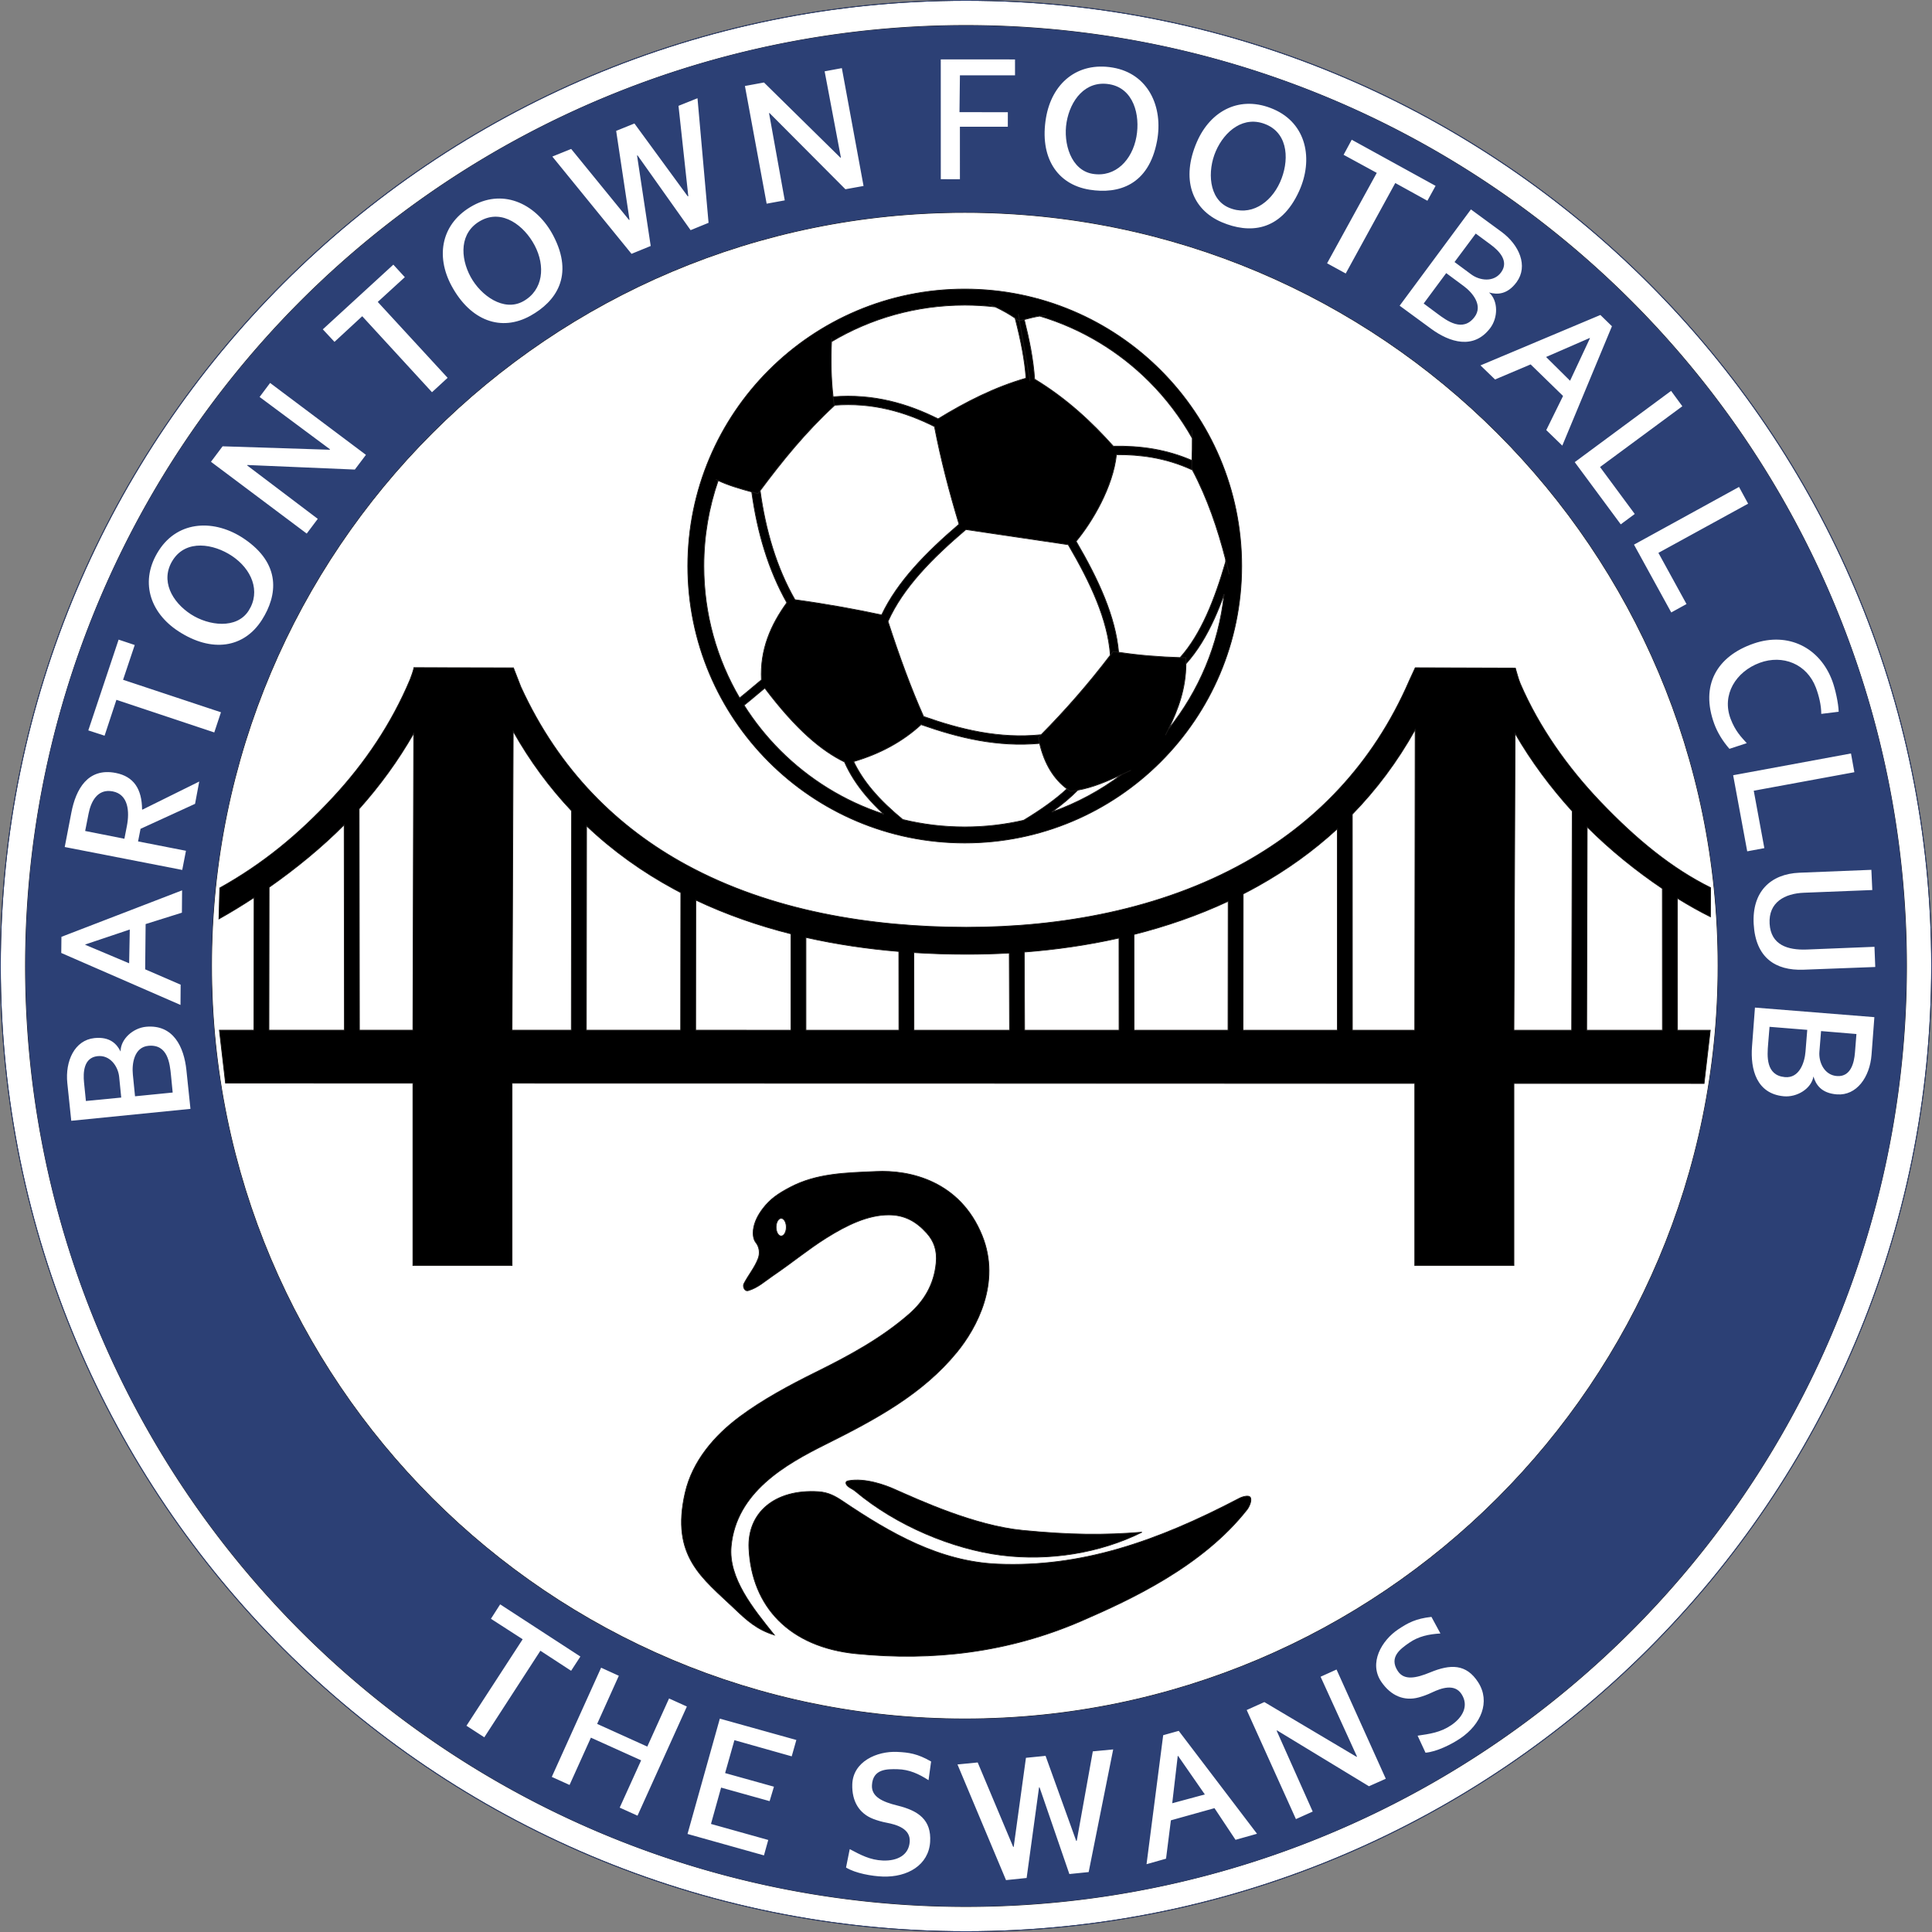 <svg width="300" height="300" viewBox="0 0 545.541 545.541" xmlns="http://www.w3.org/2000/svg"><rect x="0" y="0" width="545.541" height="545.541" fill="#808080" stroke="none"/><g transform="translate(-24.867 -148.174)"><g><path d="m 297.638,148.282 c 150.585,0 272.663,122.078 272.663,272.663 0,150.585 -122.078,272.663 -272.663,272.663 -150.585,0 -272.663,-122.078 -272.663,-272.663 0,-150.585 122.078,-272.663 272.663,-272.663 z" style="fill:#fff;fill-rule:evenodd;stroke:#1b1918;stroke-width:.216;stroke-linecap:butt;stroke-linejoin:miter;stroke-dasharray:none"/><path d="M 297.301,633.555 A 212.701,212.701 0 0 1 84.6,420.854 212.701,212.701 0 1 1 297.301,633.555 Z" style="fill:none;stroke:#1b1918;stroke-width:.216;stroke-linecap:butt;stroke-linejoin:miter;stroke-dasharray:none"/><path d="m 297.301,208.153 c -117.471,0 -212.701,95.23 -212.701,212.701 0,117.471 95.23,212.701 212.701,212.701 117.471,0 212.701,-95.23 212.701,-212.701 0,-117.471 -95.23,-212.701 -212.701,-212.701 z" style="fill:#fff;fill-rule:evenodd;stroke:#1b1918;stroke-width:.216;stroke-linecap:butt;stroke-linejoin:miter;stroke-dasharray:none"/><path d="m 297.286,234.337 c -13.743,0 -26.606,3.764 -37.617,10.315 -0.233,5.321 -0.134,10.495 0.447,15.563 5.669,-0.463 10.986,0.015 16.036,1.2 4.75,1.115 9.26,2.857 13.603,5.031 7.834,-4.802 15.971,-8.938 24.83,-11.485 -0.179,-2.532 -0.536,-5.145 -1.024,-7.816 -0.541,-2.965 -1.251,-6.028 -2.058,-9.147 -1.717,-1.165 -3.615,-2.226 -5.578,-3.159 -2.834,-0.331 -5.716,-0.502 -8.639,-0.502 z m 73.241,81.66 c -0.854,2.38 -1.769,4.676 -2.762,6.862 -2.214,4.874 -4.819,9.213 -8.012,12.748 -0.045,7.117 -2.234,12.904 -4.911,18.387 8.518,-10.648 14.144,-23.71 15.685,-37.997 z m -12.43,17.858 c 2.952,-3.307 5.387,-7.386 7.475,-11.984 2.083,-4.586 3.818,-9.682 5.374,-15.04 -0.004,-0.235 -0.008,-0.469 -0.014,-0.704 l -3e-4,-6e-4 c -2.239,-8.706 -5.12,-17.2 -9.363,-25.239 -3.808,-1.77 -7.594,-2.891 -11.364,-3.548 -3.376,-0.589 -6.738,-0.806 -10.089,-0.784 -0.961,9.076 -6.795,18.965 -11.381,24.472 3.118,5.346 5.934,10.685 8.068,16.005 2.06,5.133 3.484,10.245 3.933,15.326 5.67,0.851 11.469,1.316 17.362,1.497 z m -19.705,-0.681 c -0.363,-5.018 -1.759,-10.109 -3.821,-15.247 -2.115,-5.272 -4.937,-10.598 -8.066,-15.947 l -28.899,-4.275 c -4.718,4.025 -9.172,8.133 -12.975,12.443 -3.75,4.25 -6.88,8.708 -9.021,13.495 3.252,10.023 6.592,19.092 10.05,26.843 5.245,1.846 10.562,3.429 16.046,4.407 5.521,0.983 11.206,1.351 17.146,0.749 6.758,-6.814 13.406,-14.411 19.539,-22.468 z m -104.678,12.084 c 1.236,-0.983 2.497,-2.044 3.706,-3.062 0.865,-0.728 1.706,-1.436 2.453,-2.049 -0.434,-8.558 2.633,-15.511 7.175,-21.788 -2.565,-4.547 -4.665,-9.487 -6.322,-14.801 -1.605,-5.143 -2.796,-10.64 -3.594,-16.471 -3.339,-0.914 -6.647,-1.876 -9.47,-3.216 -2.621,7.562 -4.047,15.684 -4.047,24.138 0,13.591 3.681,26.321 10.098,37.25 z m 7.11,-2.784 c -0.608,0.502 -1.227,1.023 -1.86,1.557 -1.322,1.113 -2.703,2.276 -3.989,3.295 2.929,4.633 6.36,8.917 10.217,12.774 8.088,8.088 18.048,14.303 29.174,17.942 -1.806,-1.683 -3.497,-3.428 -5.035,-5.257 -2.455,-2.921 -4.511,-6.046 -6.007,-9.457 -6.357,-3.093 -13.537,-8.964 -22.5,-20.854 z m 25.091,20.746 c 1.361,2.864 3.15,5.52 5.252,8.021 2.485,2.957 5.419,5.709 8.61,8.343 5.612,1.368 11.475,2.093 17.508,2.093 5.717,0 11.282,-0.651 16.624,-1.884 2.354,-1.418 4.69,-2.928 6.894,-4.529 1.913,-1.388 3.719,-2.838 5.341,-4.345 -3.574,-2.671 -6.308,-6.82 -7.72,-12.825 -5.947,0.537 -11.626,0.151 -17.132,-0.83 -5.587,-0.995 -11.002,-2.605 -16.341,-4.481 -5.215,4.797 -11.583,8.25 -19.037,10.436 z m 63.288,8.071 c -2.06,2.1 -4.442,4.074 -6.988,5.922 l -0.378,0.273 c 7.124,-2.517 13.745,-6.099 19.672,-10.555 -3.974,1.837 -7.979,3.583 -12.307,4.36 z m 10.027,-97.126 c 3.782,-0.07 7.574,0.139 11.379,0.802 3.59,0.625 7.197,1.653 10.825,3.226 0.065,-2.081 0.127,-4.18 0.098,-6.261 -3.313,-5.888 -7.412,-11.275 -12.154,-16.018 -8.507,-8.507 -19.086,-14.943 -30.914,-18.487 -1.469,0.223 -2.901,0.6 -4.375,0.984 0.707,2.799 1.334,5.574 1.834,8.311 0.531,2.908 0.912,5.751 1.086,8.503 9.107,5.514 16.196,12.207 22.221,18.941 z m -78.803,-11.562 0.016,0.114 c -8.192,7.573 -14.668,15.605 -20.935,24.001 0.78,5.711 1.945,11.092 3.514,16.123 1.648,5.284 3.744,10.181 6.308,14.668 9.553,1.317 17.363,2.779 24.483,4.299 2.229,-4.702 5.342,-9.08 9.021,-13.25 3.801,-4.308 8.194,-8.384 12.837,-12.362 -2.747,-9.046 -5.129,-18.214 -6.939,-27.573 -4.199,-2.105 -8.551,-3.789 -13.126,-4.864 -4.783,-1.123 -9.816,-1.581 -15.179,-1.156 z m -18.441,-9.896 c 14.152,-14.152 33.704,-22.906 55.299,-22.906 21.596,0 41.147,8.754 55.299,22.906 14.152,14.153 22.906,33.704 22.906,55.299 0,21.596 -8.754,41.147 -22.906,55.299 -14.152,14.152 -33.704,22.906 -55.299,22.906 -21.596,0 -41.147,-8.754 -55.299,-22.906 -14.152,-14.152 -22.906,-33.704 -22.906,-55.299 0,-21.595 8.754,-41.147 22.906,-55.299 z" style="fill:#000;fill-rule:evenodd;stroke:#1b1918;stroke-width:.216;stroke-linecap:butt;stroke-linejoin:miter;stroke-dasharray:none"/><path d="M226.975 283.529c3.444 1.765 7.712 2.892 11.906 4.031 6.463-8.701 13.097-17.018 21.562-24.844-.913-6.184-1.063-12.519-.726-19.078M303.968 233.959c3.093 1.314 6.118 2.951 8.648 4.828 2.625-.648 5.039-1.417 7.664-1.547M361.46 269.631c.187 3.594 0 7.281-.093 10.875 5.039 9.436 8.181 19.503 10.594 29.813M344.209 365.679c-5.512 2.542-10.955 5.292-17.11 5.907-4.378-2.845-7.647-7.693-9.024-15.164 7.32-7.308 14.531-15.545 21.117-24.305 6.678 1.09 13.54 1.628 20.531 1.781.359 8.706-2.485 15.422-5.766 21.868M312.394 236.822l3.328 18.985" style="fill:none;stroke:#1b1918;stroke-width:.216;stroke-linecap:butt;stroke-linejoin:miter;stroke-dasharray:none"/><path d="M247.049 318.357c-2.565-4.547-4.665-9.487-6.322-14.801-1.605-5.143-2.796-10.64-3.594-16.471-3.34-.914-6.646-1.876-9.47-3.216-2.621 7.562-4.047 15.684-4.047 24.138 0 13.591 3.681 26.321 10.098 37.25 1.236-.983 2.497-2.044 3.706-3.062.865-.728 1.706-1.436 2.453-2.049-.434-8.558 2.633-15.511 7.175-21.788zM263.325 363.327c-6.357-3.093-13.537-8.964-22.5-20.854l-1.86 1.557c-1.322 1.113-2.703 2.276-3.989 3.295 2.929 4.633 6.36 8.917 10.217 12.774 8.088 8.088 18.048 14.303 29.174 17.942-1.806-1.683-3.497-3.428-5.035-5.257-2.455-2.921-4.511-6.046-6.007-9.457zM284.953 352.783c-5.215 4.797-11.583 8.25-19.037 10.436 1.361 2.864 3.15 5.52 5.252 8.021 2.485 2.957 5.419 5.709 8.61 8.343 5.612 1.368 11.475 2.093 17.508 2.093 5.717 0 11.282-.651 16.624-1.884 2.354-1.418 4.69-2.928 6.894-4.529 1.913-1.388 3.719-2.838 5.341-4.345-3.575-2.671-6.307-6.82-7.72-12.825-5.947.537-11.626.151-17.132-.83-5.587-.995-11.002-2.605-16.341-4.481zM329.204 371.29c-2.06 2.1-4.442 4.074-6.988 5.922l-.378.273c7.124-2.517 13.745-6.099 19.672-10.555-3.974 1.837-7.979 3.583-12.307 4.36zM301.707 354.892c5.521.983 11.206 1.351 17.146.749 6.758-6.814 13.406-14.411 19.539-22.468-.363-5.018-1.759-10.109-3.821-15.247-2.115-5.272-4.937-10.598-8.066-15.947l-28.899-4.275c-4.718 4.025-9.172 8.133-12.975 12.443-3.75 4.25-6.88 8.708-9.021 13.495 3.252 10.023 6.592 19.092 10.05 26.843 5.245 1.846 10.562 3.429 16.046 4.407zM359.754 335.607c-.045 7.117-2.234 12.904-4.911 18.387 8.518-10.648 14.144-23.71 15.685-37.997-.854 2.38-1.769 4.676-2.762 6.862-2.214 4.874-4.819 9.213-8.012 12.748zM370.933 306.127zm-30.196 26.231c5.67.851 11.469 1.316 17.362 1.497 2.952-3.307 5.387-7.386 7.475-11.984 2.083-4.586 3.818-9.682 5.374-15.04l-.014-.704c-2.239-8.706-5.12-17.2-9.363-25.239-3.808-1.77-7.594-2.891-11.364-3.548-3.376-.589-6.738-.806-10.089-.784-.961 9.076-6.795 18.965-11.381 24.472 3.118 5.346 5.934 10.685 8.068 16.005 2.06 5.133 3.484 10.245 3.933 15.326zM273.814 321.807c2.229-4.702 5.342-9.08 9.021-13.25 3.801-4.308 8.194-8.384 12.837-12.362-2.747-9.046-5.129-18.214-6.939-27.573-4.199-2.105-8.551-3.789-13.126-4.864-4.783-1.123-9.816-1.581-15.179-1.156.005.038.011.076.016.114-8.192 7.573-14.668 15.605-20.935 24.001.78 5.711 1.945 11.092 3.514 16.123 1.648 5.284 3.744 10.181 6.308 14.668 9.553 1.317 17.363 2.779 24.483 4.299zM317.01 255.224c9.107 5.514 16.196 12.207 22.221 18.941 3.782-.07 7.574.139 11.379.802 3.59.625 7.197 1.653 10.825 3.226.064-2.081.127-4.18.098-6.261-3.313-5.888-7.412-11.275-12.154-16.018-8.507-8.507-19.086-14.943-30.914-18.487-1.469.223-2.901.6-4.375.984.707 2.799 1.334 5.574 1.834 8.311.531 2.908.912 5.751 1.086 8.503zM289.755 266.446c7.834-4.802 15.971-8.938 24.83-11.485-.179-2.532-.536-5.145-1.024-7.816-.541-2.965-1.251-6.028-2.058-9.147-1.717-1.165-3.615-2.226-5.578-3.159-2.834-.331-5.716-.502-8.639-.502-13.743 0-26.606 3.764-37.617 10.315-.233 5.32-.133 10.495.447 15.563 5.669-.463 10.986.015 16.036 1.2 4.75 1.115 9.26 2.857 13.603 5.031z" style="fill:#fff;fill-rule:evenodd;stroke:#1b1918;stroke-width:.216;stroke-linecap:butt;stroke-linejoin:miter;stroke-dasharray:none"/><path d="m 246.894,494.694 c 0,1.381 -0.645,2.5 -1.44,2.5 -0.795,0 -1.44,-1.119 -1.44,-2.5 0,-1.381 0.645,-2.5 1.44,-2.5 0.795,0 1.44,1.119 1.44,2.5 z m -8.628,4.282 c 1.067,1.336 1.244,3.087 0.687,4.563 -0.975,2.584 -2.737,4.619 -4.047,7.156 -0.355,0.689 0.166,2.235 1.266,1.906 2.725,-0.814 4.589,-2.586 6.844,-4.125 6.083,-4.152 9.935,-7.453 15.187,-10.751 5.879,-3.691 11.812,-6.508 17.625,-6.5 4.404,0.006 7.685,1.757 10.719,5.125 2.085,2.315 2.984,4.952 2.656,8.438 -0.573,6.091 -3.401,10.773 -7.688,14.5 -7.762,6.75 -16.659,11.601 -26.313,16.375 -7.398,3.658 -14.935,7.719 -21.375,12.5 -7.173,5.324 -13.428,12.52 -15.5,21.562 -4.116,17.965 4.892,24.049 14.013,32.741 3.355,3.197 6.227,5.855 11.175,7.383 -5.983,-7.46 -13.035,-16.06 -12.188,-25.063 1.437,-15.257 15.31,-23.108 26.625,-28.75 14.291,-7.126 27.436,-14.212 37.125,-26.062 5.566,-6.807 12.498,-19.549 7.124,-32.876 -6.224,-15.433 -20.406,-18.614 -30,-18.125 -8.531,0.364 -16.722,0.513 -24.189,4.437 -3.513,1.846 -5.655,3.351 -7.656,5.937 -1.36,1.758 -2.518,3.865 -2.781,6.156 -0.126,1.094 -0.01,2.595 0.691,3.473 z" style="fill:#000;fill-rule:evenodd;stroke:#1b1918;stroke-width:.216;stroke-linecap:butt;stroke-linejoin:miter;stroke-dasharray:none"/><path d="m 255.97,569.383 c -12.457,-0.783 -20.1,6.062 -19.625,16.031 0.787,16.521 11.527,27.854 30.249,29.718 21.703,2.161 43.009,-0.323 63.625,-9.25 14.017,-6.07 34.215,-15.451 46.781,-31.438 0.606,-0.771 1.513,-2.734 0.859,-3.547 -0.444,-0.551 -2.1,-0.144 -3.031,0.344 -23.551,12.339 -44.817,19.566 -68.234,18.578 -16.425,-0.693 -30.337,-8.713 -43.751,-17.75 -2.018,-1.359 -4.04,-2.508 -6.873,-2.686 z" style="fill:#000;fill-rule:evenodd;stroke:#1b1918;stroke-width:.216;stroke-linecap:butt;stroke-linejoin:miter;stroke-dasharray:none"/><path d="M313.754 580.319c13.394 1.294 22.771 1.375 33.562.5-11.786 5.9-26.265 8.214-39.75 6.5-13.591-1.728-29.584-8.29-41.25-18.125-.658-.555-1.386-.774-2.031-1.344-.613-.541-.874-1.35.062-1.531 4.927-.953 10.884 1.401 12.813 2.25 7.254 3.193 22.824 10.42 36.593 11.75zM86.92 398.905c12.104-6.761 22.046-14.885 31.974-25.562 8.966-9.643 16.534-20.802 21.789-33.318.225-.507 1.052-2.875 1.055-3.334l28.109.063c.694 1.785 1.388 3.569 2.082 5.354 10.848 23.701 27.427 39.816 46.864 50.361 23.732 12.876 51.765 17.516 78.919 17.537 26.48.02 54.775-4.946 78.707-18.341 19.452-10.889 36.043-27.383 46.422-51.356.551-1.195 1.103-2.39 1.654-3.586l28.266.094c.468 1.476.779 2.952 1.404 4.429 5.284 12.251 13.336 23.612 22.557 33.276 10.265 10.759 20.269 18.901 31.166 24.295l-.035 8.237c-2.985-1.478-6.132-3.239-9.344-5.233l.021 37.262 9.274 0-1.75 15.032-53.698-.012v51.418h-28v-51.424l-254.898-.057v51.481h-28v-51.488l-52.905-.012-1.734-14.953 9.749 0.0.046-37.456c-3.357 2.208-6.696 4.238-9.924 6.041zm13.882 40.161 21.317.001-.072-57.984c-6.257 6.319-13.673 12.381-21.195 17.649zm147.402.005-.001-27.196c-9.259-2.338-18.279-5.469-26.859-9.536l-.042 36.73zm4.234-26.185.001 26.185 26.26.001-.024-22.226c-8.818-.736-17.616-2.019-26.237-3.96zm216.227 26.193.155-61.845c-6.067-6.684-11.587-14.074-16.133-21.955l-.333 83.799zm4.379-57.398-.144 57.398 21.392.001-.022-40.002c-7.316-4.922-14.754-10.912-21.226-17.397zm-70.546 57.396-.013-56.863c-6.864 6.327-14.374 11.663-22.33 16.116-1.402.785-2.817 1.542-4.246 2.272l-.044 38.474zm4.222-60.98.014 60.98 17.62.001.117-84.864c-5.064 9.094-11.051 17.015-17.751 23.883zm-35.09 60.978.042-36.401c-8.54 3.989-17.481 7.07-26.596 9.369l.021 27.031zm-30.768-.001-.02-26.021c-8.851 1.991-17.834 3.273-26.746 3.958l.081 22.062zm-30.921-.001-.079-21.779c-4.078.229-8.134.338-12.149.335-4.913-.004-9.856-.154-14.801-.47l.024 21.914zm-183.586-.007 15.102.001.23-83.814c-4.386 7.699-9.6 14.822-15.41 21.325zm59.839.002.066-61.937c-6.153-6.514-11.696-13.964-16.48-22.455l-.322 84.392zm4.297-57.694-.062 57.694 26.638.001.044-38.833c-.658-.342-1.314-.689-1.966-1.042-8.85-4.802-17.147-10.687-24.655-17.82z" style="fill:#000;fill-rule:evenodd;stroke:#1b1918;stroke-width:.216;stroke-linecap:butt;stroke-linejoin:miter;stroke-dasharray:none"/><path d="M 297.638,686.521 A 265.576,265.576 0 0 1 32.062,420.945 265.576,265.576 0 1 1 297.638,686.521 Z" style="fill:none;stroke:#1b1918;stroke-width:.216;stroke-linecap:butt;stroke-linejoin:miter;stroke-dasharray:none"/><path d="m 297.638,148.282 c 150.585,0 272.663,122.078 272.663,272.663 0,150.585 -122.078,272.663 -272.663,272.663 -150.585,0 -272.663,-122.078 -272.663,-272.663 0,-150.585 122.078,-272.663 272.663,-272.663 z" style="fill:none;stroke:#2c4075;stroke-width:.216;stroke-linecap:butt;stroke-linejoin:miter;stroke-dasharray:none"/><path d="m 297.301,633.555 c -117.471,0 -212.701,-95.23 -212.701,-212.701 0,-117.471 95.23,-212.701 212.701,-212.701 117.471,0 212.701,95.23 212.701,212.701 0,117.471 -95.23,212.701 -212.701,212.701 z m 0.337,52.966 c 146.674,0 265.576,-118.902 265.576,-265.576 0,-146.674 -118.902,-265.576 -265.576,-265.576 -146.674,0 -265.576,118.902 -265.576,265.576 0,146.674 118.902,265.576 265.576,265.576 z" style="fill:#2c4075;fill-rule:evenodd"/></g><path d="M281.747 668.186c.222-3.595-3.566-4.771-6.529-5.33-1.311-.247-2.614-.625-3.778-1.073-3.918-1.511-6.059-4.923-5.914-9.757.194-6.459 6.981-9.43 12.675-9.165 3.263.151 5.733.487 9.583 2.706l-.725 5.279c-2.737-1.764-5.431-3.018-8.719-3.095-2.981-.07-7.012-.145-7.26 4.523-.173 3.263 2.968 4.694 7.19 5.733 5.961 1.468 9.641 4.035 9.239 10.275-.419 6.514-6.368 10.025-13.374 9.775-3.08-.11-7.725-.915-10.373-2.549l1.043-5.194c3.025 1.591 5.695 3.081 9.395 3.219 3.983.149 7.308-1.479 7.547-5.349zm-56.121-4.986 16.172 4.526-1.213 4.356-21.582-6.053 9.123-32.563 21.607 6.027-1.309 4.621-16.179-4.568-2.63 9.293 13.791 3.844-1.223 4.08-13.699-3.826zm-32.142-28.247 14.159 6.406 6.146-13.589 5.03 2.278-13.937 30.821-5.029-2.275 6.051-13.355-14.184-6.401-6.027 13.355-5.019-2.275 13.93-30.836 5.002 2.279zm-31.864 3.784-5.036-3.261 15.871-24.426-8.964-5.779 2.605-4.074 22.653 14.734-2.616 4.023-8.676-5.659zm156.644 14.138-3.505 25.585-5.823.602-13.706-32.659 5.709-.563 10.026 23.848.141-.013 3.458-25.145 5.541-.552 8.646 23.995.159-.014 4.537-25.252 5.752-.549-6.924 34.634-5.45.557-8.419-24.485zm39.161-8.861-1.555 13.346 9.206-2.487-7.554-10.887zm10.375 14.729-12.308 3.439-1.369 10.829-5.507 1.557 4.703-36.425 4.39-1.224 22.104 29.057-6.068 1.71zm40.118-14.497.13-.056-10.287-22.556 4.505-2.037 13.906 30.842-4.751 2.122-25.942-15.761-.13.056 10.189 22.85-4.738 2.132-13.902-30.802 4.987-2.246zm29.649-17.698c-1.946-3.03-5.696-1.739-8.416-.439-1.204.576-2.478 1.041-3.681 1.367-4.053 1.098-7.797-.389-10.538-4.373-3.662-5.325.056-11.733 4.805-14.886 2.721-1.807 4.913-2.996 9.329-3.482l2.537 4.686c-3.251.196-6.165.776-8.863 2.658-2.445 1.705-5.742 4.029-3.182 7.94 1.788 2.734 5.168 2.031 9.188.374 5.676-2.34 10.161-2.444 13.526 2.826 3.512 5.501.79 11.85-5.009 15.79-2.549 1.732-6.772 3.829-9.873 4.077l-2.229-4.806c3.38-.505 6.415-.882 9.481-2.958 3.3-2.234 5.019-5.513 2.925-8.775zM58.516 452.26c-.297-2.973-2.58-6.302-6.191-5.85-3.816.478-4.021 4.542-3.727 7.453l.526 5.199 9.975-.968zm4.48 5.474 10.632-1.059-.473-4.814c-.335-3.402-.888-8.854-6.326-8.386-4.13.356-4.747 5.109-4.449 8.092zm-4.077-12.635c-.034-3.525 3.544-6.682 7.258-7.003 7.662-.662 10.644 5.729 11.325 12.236l1.146 10.952-33.659 3.366-1.109-10.597c-.657-6.277 2.061-12.16 7.618-12.75 4.412-.469 6.359 1.658 7.422 3.795zm461.14-35.98c-.514-9.104 4.719-14.185 12.93-14.515l20.299-.817.258 5.706-19.331.766c-5.383.213-10.003 2.682-9.662 8.731.34 6.049 5.158 7.517 10.543 7.3l19.066-.768.224 5.7-20.265.767c-7.999.303-13.529-3.448-14.061-12.869zm-20.148-146.232-23.239 17.16 9.799 13.258-3.95 2.93-12.995-17.566 27.206-20.121zm37.723 79.492c-2.547-6.773-9.399-9.428-15.868-7.049-6.729 2.475-10.843 9.042-8.19 15.908 1.292 3.344 2.91 5.02 4.527 6.782l-4.893 1.603c-1.855-2.104-3.366-4.561-4.268-7.003-4.016-10.889.67-19.127 11.098-22.723 9.768-3.368 18.749 1.127 22.236 10.613.826 2.247 1.713 6.236 1.78 8.64l-4.914.607c.005-2.409-.672-5.157-1.507-7.378zm-488.683 72.583 12.383 5.216.179-9.534-12.561 4.219zm17.037-5.856-.13 12.778 10.018 4.334-.041 5.723-33.669-14.675.048-4.558 34.069-13.123-.05 6.304zM93.761 300.284c10.574 7.126 9.467 16.018 5.059 22.938-5.068 7.957-14.159 9.314-23.524 3.234-8.24-5.351-11.081-14.373-5.538-22.91 5.545-8.541 15.853-8.755 24.003-3.263zm-3.403 4.87c-5.196-3.457-12.861-4.72-16.642 1.101-3.782 5.824-.195 11.964 5.038 15.363 5.052 3.281 12.945 4.26 16.312-.989 3.518-5.485.834-11.789-4.708-15.475zm205.561-106.37-5.399-.007-.007-33.828 20.965.007.002 4.482h-15.558l-.124 10.405 13.655.02-.006 4.105-13.531-.004zm-177.94 76.386.086-.111-19.894-14.792 2.963-3.958 27.063 20.304-3.137 4.151-30.327-1.286-.086.112 19.95 15.097-3.121 4.154-27.04-20.27 3.285-4.374zm86.776-83.074 3.852 25.535-5.417 2.22-22.359-27.469 5.319-2.15 16.344 20.053.131-.052-3.772-25.1 5.16-2.091 15.061 20.583.148-.058-2.767-25.506 5.364-2.15 3.123 35.181-5.072 2.071-14.981-21.118zm-117.494 157.205-1.889 5.695-27.634-9.213-3.337 10.13-4.599-1.496 8.558-25.632 4.551 1.52-3.293 9.821zm-26.568 32.125c.801-4.112.422-8.932-3.994-9.786-4.351-.841-6.164 2.95-6.817 6.269l-.967 4.909 11.079 2.198zm-3.11-14.985c4.996.991 7.362 4.462 7.401 10.317l.126.025 16.016-7.926-1.181 6.299-15.392 7.051-.701 3.561 13.524 2.643-1.053 5.407-33.18-6.471 1.875-9.731c1.26-6.535 4.605-12.754 12.565-11.176zm93.678-111.579-4.413 4.064-19.7-21.458-7.83 7.241-3.297-3.538 19.915-18.267 3.243 3.536-7.643 6.992zm29.861-40.105c5.904 11.303.695 18.593-6.477 22.579-8.247 4.583-16.887 1.446-22.224-8.361-4.697-8.63-2.897-17.916 6.043-22.782 8.944-4.869 18.109-.147 22.659 8.563zm-5.312 2.662c-2.922-5.514-9.06-10.276-15.157-6.958-6.098 3.319-5.87 10.426-2.888 15.908 2.88 5.291 9.354 9.911 14.814 6.899 5.706-3.147 6.348-9.968 3.232-15.85zm86.367-24.72.139-.023-4.596-24.361 4.861-.901 6.128 33.273-5.12.924-21.422-21.506-.139.024 4.43 24.623-5.111.938-6.134-33.233 5.38-.988zm89.404-4.71c-2.34 12.534-10.94 15.05-19.042 13.753-9.316-1.491-14.172-9.295-12.311-20.304 1.638-9.688 8.789-15.879 18.826-14.182 10.041 1.697 14.332 11.072 12.528 20.733zm-5.822-1.189c1.109-6.141-.776-13.678-7.621-14.835-6.846-1.158-11.057 4.572-12.098 10.725-1.005 5.939 1.232 13.573 7.387 14.577 6.431 1.049 11.15-3.917 12.332-10.467zm45.935 15.351c-5.278 11.608-14.23 11.988-21.785 8.787-8.687-3.681-11.53-12.422-7.083-22.664 3.913-9.012 12.34-13.307 21.677-9.254 9.341 4.054 11.258 14.184 7.191 23.131zm-5.367-2.55c2.549-5.696 2.526-13.465-3.841-16.23-6.369-2.765-11.831 1.788-14.317 7.511-2.399 5.526-2.058 13.472 3.676 15.923 5.992 2.561 11.764-1.13 14.482-7.205zm18.532 25.801-5.263-2.881 14.029-25.529-9.365-5.103 2.297-4.255 23.677 13.025-2.313 4.205-9.069-5.005zm35.438.253c2.401 1.778 6.401 2.324 8.493-.653 2.211-3.147-.661-6.03-3.015-7.769l-4.204-3.104-5.987 8.037zm-7.064-.361-6.361 8.585 3.883 2.885c2.744 2.038 7.154 5.293 10.461.951 2.512-3.298-.594-6.949-3.002-8.732zm12.097 5.472c2.633 2.343 2.567 7.115.308 10.081-4.659 6.119-11.396 4.032-16.672.163l-8.88-6.511 20.127-27.188 8.593 6.3c5.09 3.732 7.62 9.698 4.322 14.21-2.618 3.582-5.502 3.595-7.798 2.946zm28.423 12.852-12.321 5.36 6.775 6.71 5.617-12.001zm-7.523 16.37-9.156-8.914-10.051 4.258-4.113-3.979 33.858-14.235 3.265 3.181-14.019 33.711-4.527-4.388zm52.254 30.415-25.33 13.889 7.933 14.452-4.308 2.374-10.522-19.15 29.658-16.292zm30.001 75.825-28.411 5.226 2.99 16.213-4.835.9-3.972-21.486 33.275-6.147zm-9.874 78.938c-.239 2.978 1.413 6.662 5.046 6.863 3.84.212 4.768-3.75 4.999-6.667l.412-5.209-9.987-.831zm-3.429-6.187-10.65-.858-.395 4.821c-.279 3.407-.709 8.87 4.725 9.381 4.128.388 5.584-4.178 5.824-7.166zm1.753 13.161c-.596 3.474-4.681 5.941-8.393 5.593-7.657-.718-9.449-7.539-8.956-14.064l.83-10.98 33.719 2.704-.802 10.624c-.475 6.294-4.201 11.596-9.774 11.183-4.424-.328-5.96-2.768-6.624-5.061z" style="fill:#fff;fill-rule:evenodd"/></g></svg>